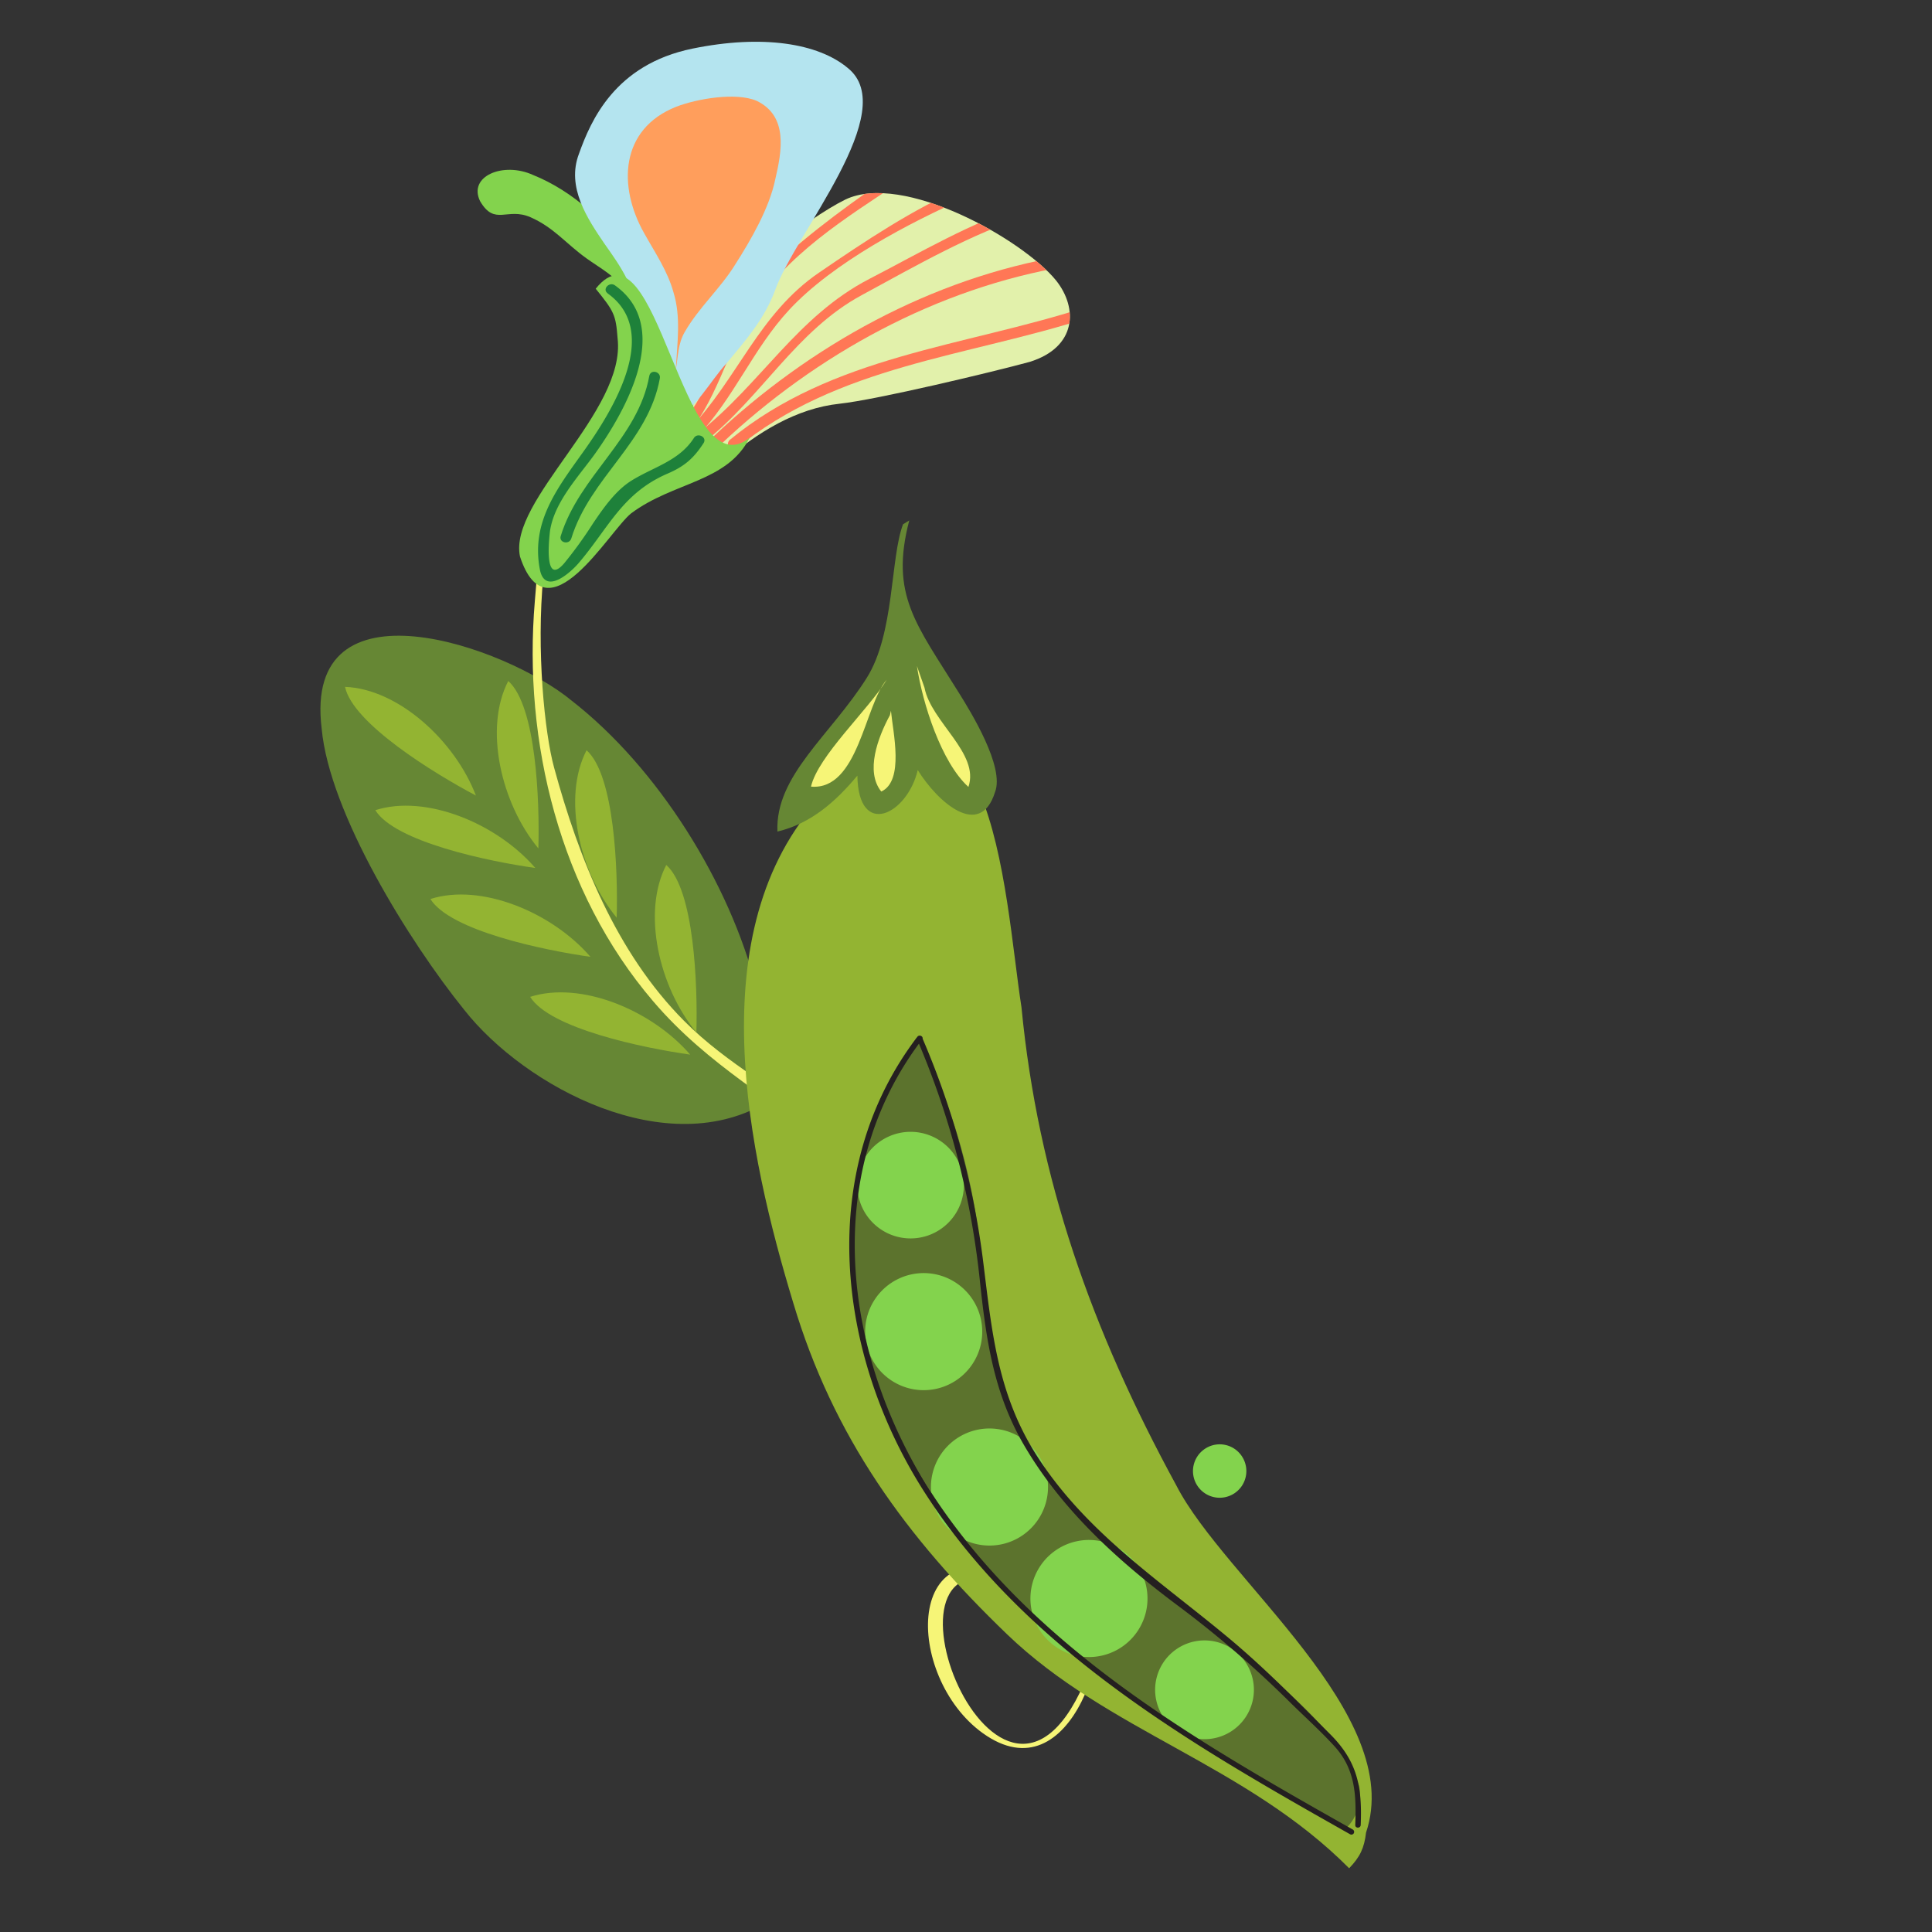 <svg xmlns="http://www.w3.org/2000/svg" xmlns:xlink="http://www.w3.org/1999/xlink" id="Livello_1" data-name="Livello 1" viewBox="0 0 800 800"><rect x="0" y="0" width="800" height="800" fill="#333333" stroke="none"/><defs><style>.cls-1{fill:none;}.cls-2{fill:#83d34d;}.cls-3{clip-path:url(#clip-path);}.cls-4{fill:#e2f1ab;}.cls-5{fill:#ff7756;}.cls-6{fill:#668734;}.cls-7{fill:#b4e4ef;}.cls-8{fill:#f6f577;}.cls-9{fill:#1e813a;}.cls-10{fill:#93b432;}.cls-11{fill:#ff9e5c;}.cls-12{fill:#5c732d;}.cls-13{fill:#241f20;}</style><clipPath id="clip-path"><path class="cls-1" d="M350,82.65c-15.17,7.44-50.73,34.11-55.29,50.13-2.57,7.54-.34,15.39-2.15,23.1-1.75,5.7-5.8,10.86-7.54,16.56h0c4.36,9.16,3,28.79,15,18.37,13.52-11.69,29.71-21.74,47.65-23.64,15.45-1.67,63.58-13.19,78.79-17.35,19.33-6.06,20-22.17,10.86-33.66C423.46,99.07,373.87,71.14,350,82.65Z"></path></clipPath></defs><title>INGREDIENTI E PROTEINE_HYGGE</title><path class="cls-2" d="M220.72,72.45c-12.37-5.62-27,.52-21.92,10.86,6.08,10.4,11.15,2.43,20.79,6.61s14.82,11,23.17,17c5.93,4.23,11.74,7.22,16.06,13.12,3.43,4.46,5.37,11.84,9.45,15.23C277,125.93,254.15,85.89,220.72,72.45Z"></path><g class="cls-3"><path class="cls-4" d="M350,82.65c-15.17,7.44-50.73,34.11-55.29,50.13-2.57,7.54-.34,15.39-2.15,23.1-1.75,5.7-5.8,10.86-7.54,16.56h0c4.36,9.16,3,28.79,15,18.37,13.52-11.69,29.71-21.74,47.65-23.64,15.45-1.67,63.58-13.19,78.79-17.35,19.33-6.06,20-22.17,10.86-33.66C423.46,99.07,373.87,71.14,350,82.65Z"></path><path class="cls-5" d="M288.46,181.1c15.49-16.23,23.35-36.73,38.44-52.93,18-19.34,49.59-36,73.67-46.56,2.61-1.15,1.38-5.45-1.26-4.28-21.55,9.45-40.76,22.29-60.15,35.55-25.05,17.12-33.48,43.66-54,65.19-2,2.07,1.29,5.13,3.28,3Z"></path><path class="cls-5" d="M287.1,176.86c12.52-17.54,16.35-39.15,29.51-56,17.31-22.16,42.81-36.17,65.32-51.79,2.37-1.63,0-5.45-2.36-3.81-18.84,13.08-36.48,24.89-53.88,40.26-22.56,19.92-24.91,44.5-41.88,68.29-1.65,2.31,1.61,5.39,3.29,3Z"></path><path class="cls-5" d="M291.4,183.28c23.93-18.78,38.23-46.39,65.45-61.09,22-11.9,45.67-25.65,69.65-33.1,2.78-.84,1.5-5.15-1.25-4.28-22.65,7-44.33,19.86-65.29,30.69C330,131,315.1,159,289,179.47c-2.23,1.75.1,5.6,2.37,3.81Z"></path><path class="cls-5" d="M298.65,183.83c39.3-37.06,89.45-64.6,143.06-73.56,2.85-.47,1.55-4.77-1.25-4.3-54.62,9.13-105.1,37.09-145.09,74.83-2.11,2,1.18,5,3.28,3Z"></path><path class="cls-5" d="M304.68,185.87c42.2-34.66,95.75-38.08,145.86-54.26,2.77-.87,1.5-5.18-1.25-4.29-50.48,16.29-104.57,19.9-147,54.74-2.19,1.79.14,5.65,2.36,3.81Z"></path></g><path class="cls-6" d="M133.2,301.75c3.21,34.93,36.3,88.26,59,116.38,25.09,31.91,84.38,63.7,126.28,37.7.53-16.16-2.75-29.95-5.31-46.83-11-43.27-40.56-90.88-76.36-118.8C209.57,267.54,125.32,238,133.2,301.75Z"></path><path class="cls-7" d="M286.73,20.13c-32.23,6.6-42.15,30-47,43.56-5.27,13.83,3.48,26.86,10.76,37.51C256,109,265,121.27,262.6,131.3l.25-2.79c8.75,13,4.28,35.59,15.77,45.62,9.64-4.67,15.14-16,22.23-23.69,7.93-9.54,15.69-18.32,20.12-30.3,8.39-23.68,52.33-74.22,30.06-92C338.77,17.89,315.69,14.2,286.73,20.13Z"></path><path class="cls-8" d="M425.61,654.56c-51.81-25.95-51.27,39.69-18.65,63.11,36.85,26.47,56.49-39.49,46.43-64.38C433.2,603.4,352,626.4,363.66,549.67c5.48-36,10.12-56.31-20.56-81.61C323.57,452,301.4,441,283.25,422.71c-28.16-28.32-43.6-67.35-53.85-105-7.69-28.15-14.23-137.27,30.47-137,2.9,0,2.76-4.47-.12-4.5-33.92-.2-36.21,48.21-38.29,72.74-4.92,58.2,10.31,120.35,48.92,165.56,23,27,50.79,41.31,77.84,63.6,33.85,27.88.36,74.75,15.89,111,10,23.34,34.41,30.9,55.93,39.63,28.32,11.51,40.87,40.92,28.74,68.56-36.7,83.62-96.11-74.22-25.25-38.73,2.58,1.28,4.67-2.68,2.08-4Z"></path><path class="cls-2" d="M246.67,119.55c7.59,9.4,8.33,10.74,9.06,20.51,3.59,30.28-45.32,67.09-40.41,90.41,11.39,34.65,36.62-10.3,46-17.89,17.68-13.21,39.71-12.76,49.1-31.34C282.26,204,272.27,87.65,246.67,119.55Z"></path><path class="cls-9" d="M268.86,155.66c-4.68,26-28.88,41.12-36.68,66.3-.84,2.77,3.51,3.77,4.38,1,7.83-25.35,31.9-39.82,36.67-66.3.51-2.84-3.85-3.87-4.37-1Z"></path><path class="cls-9" d="M251.59,121.48c22.54,16.09,1.78,49-10.14,65.71-10.75,15.05-21.61,29-17.92,48.53,2.08,11,12.76,1.33,16.08-2.57,12.36-14.46,18-28.9,36.73-37,7-3,10.86-6.3,15-12.69,1.56-2.42-2.41-4.52-4-2.11-6.09,9.49-16.58,11.94-25.69,17.56-6.67,4.08-11.83,11.5-16.1,17.83a174.4,174.4,0,0,1-11.87,16.43c-9,10.52-6-12.35-6-12.83,1.6-12.3,11.93-23,18.75-32.52,12.92-18.15,32.19-52.54,8.2-69.66-2.32-1.66-5.4,1.61-3,3.29Z"></path><path class="cls-10" d="M219.53,412.78c8.13,13.11,46.78,21.17,66.26,23.91C269.84,418.22,240.43,406.07,219.53,412.78Z"></path><path class="cls-10" d="M178.23,372.26c8.13,13.11,46.77,21.19,66.26,23.94C228.54,377.71,199.13,365.56,178.23,372.26Z"></path><path class="cls-10" d="M155.41,335.48c8.13,13.11,46.77,21.19,66.25,23.93C205.71,340.93,176.31,328.78,155.41,335.48Z"></path><path class="cls-10" d="M288.36,427.51c.55-19.66-.91-59.1-12.47-69.34C265.76,377.66,272.81,408.68,288.36,427.51Z"></path><path class="cls-10" d="M255.36,380c.56-19.67-.92-59.12-12.48-69.34C232.77,330.14,239.82,361.15,255.36,380Z"></path><path class="cls-10" d="M222.93,351.32c.56-19.67-.91-59.1-12.47-69.33C200.33,301.46,207.39,332.51,222.93,351.32Z"></path><path class="cls-10" d="M142.87,284.42c3.19,15.11,36.8,35.8,54.19,45C188.34,306.64,164.81,285.22,142.87,284.42Z"></path><path class="cls-11" d="M279.84,152.81c.6-10.75,2.17-21.6-.93-31.63-2.41-8.89-7.67-16.53-12.18-24.63C255.85,77.33,256.63,53.48,280,44.2c8.81-3.39,24.8-6.06,33.26-2.47,13.26,6.3,10.45,21,7.75,32.58-2.48,11.92-10,24.9-16.57,35.21-6.22,10.08-15,17.64-21,28.11-2.73,4.8-2.65,9.94-3.56,15.18"></path><path class="cls-10" d="M340,330.07c-51,54.89-30,148.6-11.52,209.46C345.06,595,375.1,636.41,417,676.72s98.8,53.83,141.65,96.88c4.5-4.66,6.25-8.35,7-14.77C582.09,710.1,507,654,487.08,615.07c-35-64.2-57.26-126.82-64.11-198C415.7,370.66,411.66,255.59,340,330.07Z"></path><path class="cls-12" d="M379.48,429.86a154.92,154.92,0,0,0-23.25,55.37c-7.38,36.27.61,65.21,5,80.5,3.3,11.43,13.52,42.88,45.28,80.51,61.85,73.25,152.59,109,151,110.69a19.26,19.26,0,0,0,5.26-17.48c-10.29-27.8-40.65-47.63-80.47-81.17-26.41-22.24-52.7-42.6-65.67-77.45-13.31-35.74-5-60.38-20.13-110.7C391.18,452.46,384.12,438.83,379.48,429.86Z"></path><path class="cls-2" d="M498.91,599.94A11.05,11.05,0,1,0,514.23,603,11,11,0,0,0,498.91,599.94Z"></path><path class="cls-2" d="M369.07,531.21A24.24,24.24,0,1,0,402.68,538,24.23,24.23,0,0,0,369.07,531.21Z"></path><path class="cls-2" d="M368.06,470.58a22.07,22.07,0,1,0,29.15,11.17A22.07,22.07,0,0,0,368.06,470.58Z"></path><path class="cls-2" d="M396.31,595.55a24.24,24.24,0,1,0,33.6,6.78A24.25,24.25,0,0,0,396.31,595.55Z"></path><path class="cls-2" d="M437.5,641.72a24.24,24.24,0,1,0,33.61,6.78A24.23,24.23,0,0,0,437.5,641.72Z"></path><path class="cls-2" d="M487.44,682.68a20.45,20.45,0,1,0,28.36,5.72A20.45,20.45,0,0,0,487.44,682.68Z"></path><path class="cls-6" d="M373.92,217.1c-5.3,14-3.47,45.22-15,63.57-15,23.82-38,40.44-37,63.66,13.78-3.27,24-12.26,33.1-23.16.39,26.13,20.62,16.22,25-2.3,8.26,13.32,25.8,28.83,32,9.13,4.07-10.44-10.11-33.3-14.83-40.91-17.73-28.58-28.8-40.66-20.68-71.59Z"></path><path class="cls-8" d="M367.16,281.49c-7.7,12.52-28.39,31.54-31.35,44.23C355.44,327.43,358.05,291.78,367.16,281.49Z"></path><path class="cls-8" d="M364.92,327.76c9.63-4.43,4.81-24.65,4-33.44l-.42,1.81C363.45,305.45,358.25,319.51,364.92,327.76Z"></path><path class="cls-8" d="M401,325.85c4.76-13.9-15.48-26.91-18.18-41.08l-3.14-9C382,291.37,389.83,315.73,401,325.85Z"></path><path class="cls-13" d="M380.14,431.28a343.61,343.61,0,0,1,25.53,98.36c2.58,24.31,5.56,46.56,18,68.15,15.8,27.4,39.61,48.88,64.7,67.55a437.67,437.67,0,0,1,46.26,40c6,5.9,12.34,11.59,18,17.81,8.66,9.52,9,20.36,8.55,32.54-.06,1.45,2.2,1.45,2.26,0,.64-15.76-1.34-26.27-12.59-37.54-13.56-13.59-27.12-27.41-41.87-39.72-28.47-23.76-58.64-43.28-79.24-75-16.94-26.11-19.05-52.58-22.81-82.49a340.42,340.42,0,0,0-24.84-90.73c-.56-1.34-2.51-.19-1.95,1.14Z"></path><path class="cls-13" d="M379.86,429.3c-42.35,55.53-33.23,131.58,2.48,187.84C424,682.76,493.11,722.31,559.06,759.54a1.13,1.13,0,0,0,1.14-1.95c-63.58-35.89-130-73.68-171.9-135.49-38.33-56.49-50.14-134.42-6.49-191.66.89-1.15-1.08-2.28-1.95-1.14Z"></path></svg>